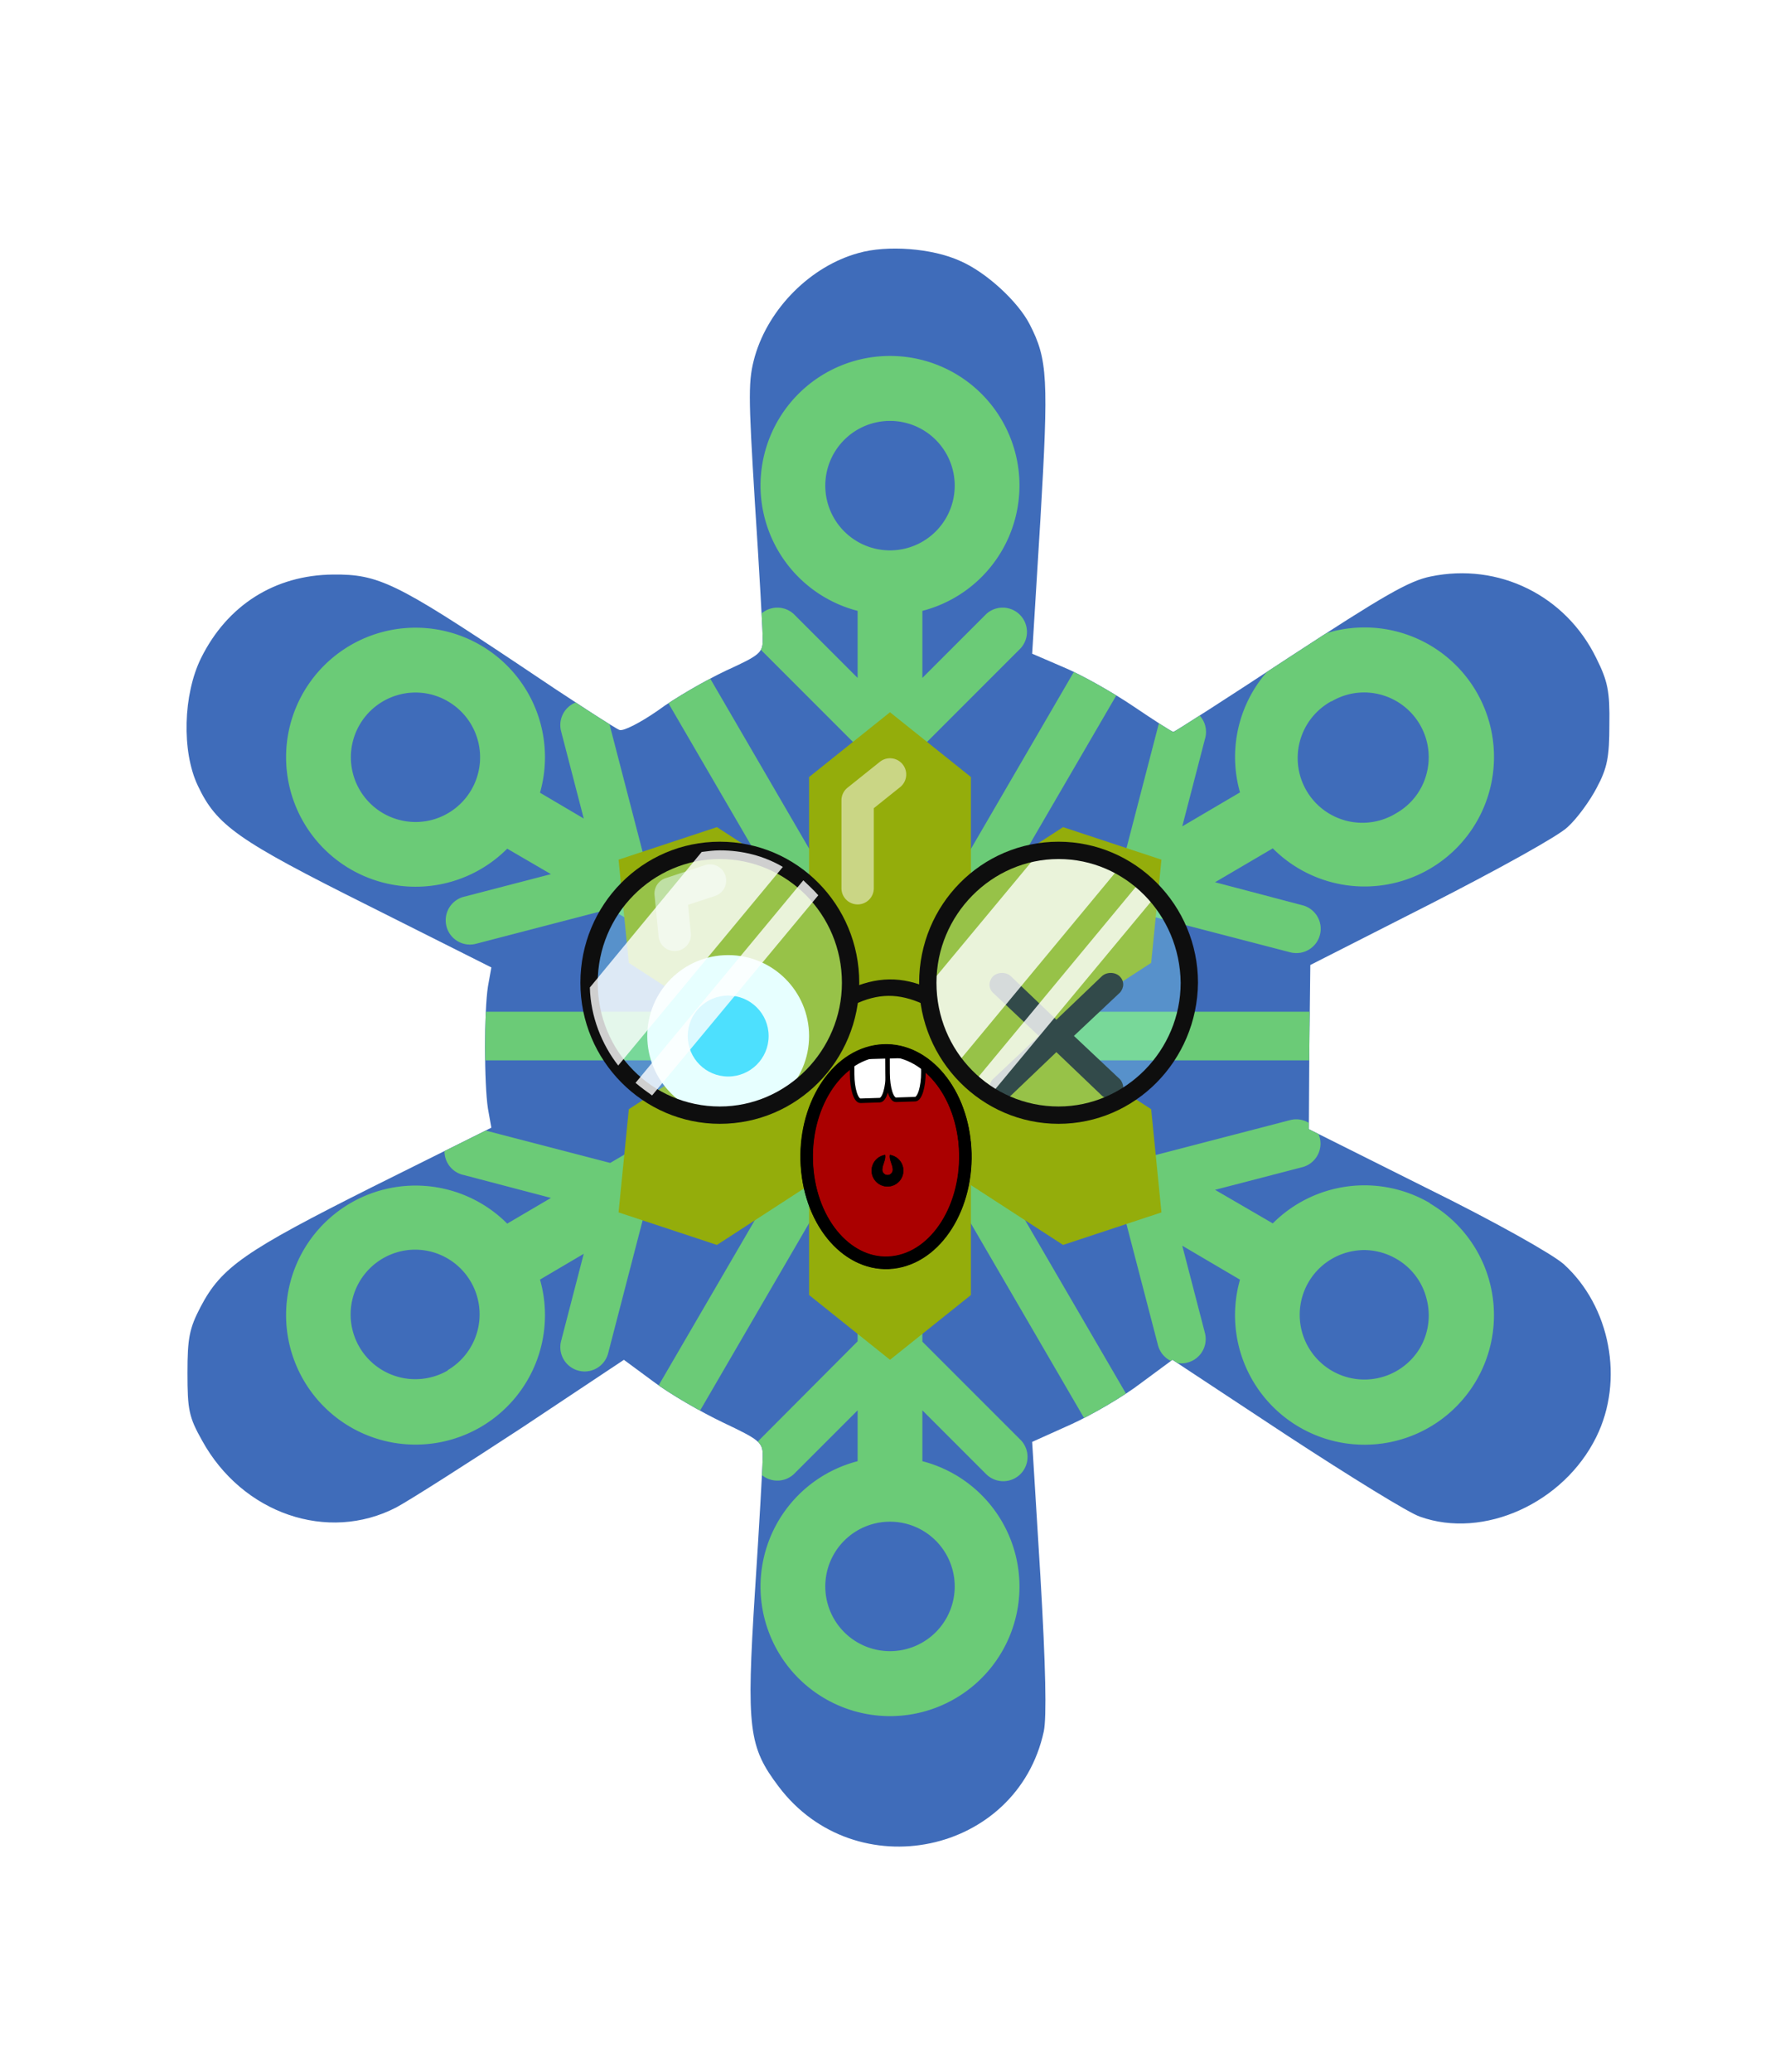 <svg xmlns="http://www.w3.org/2000/svg" id="generated" viewBox="0 0 220 220" style="height: 256px;"> <defs><filter id="innerglow"><feFlood flood-color="black"/><feComposite in2="SourceAlpha" operator="out"/><feGaussianBlur stdDeviation="2" result="blur"/><feComposite operator="atop" in2="SourceGraphic"/></filter> <filter id="innershadow2" x0="-50%" y0="-50%" width="200%" height="200%"><feGaussianBlur in="SourceAlpha" stdDeviation="10" result="blur"></feGaussianBlur><feOffset dy="10" dx="10"></feOffset><feComposite in2="SourceAlpha" operator="arithmetic" k2="-1" k3="1" result="shadowDiff"></feComposite><feFlood flood-color="#444444" flood-opacity="0.75"></feFlood><feComposite in2="shadowDiff" operator="in"></feComposite><feComposite in2="SourceGraphic" operator="over" result="firstfilter"></feComposite><feGaussianBlur in="firstfilter" stdDeviation="10" result="blur2"></feGaussianBlur><feOffset dy="-10" dx="-10"></feOffset><feComposite in2="firstfilter" operator="arithmetic" k2="-1" k3="1" result="shadowDiff"></feComposite><feFlood flood-color="#444444" flood-opacity="0.75"></feFlood><feComposite in2="shadowDiff" operator="in"></feComposite><feComposite in2="firstfilter" operator="over"></feComposite></filter><filter id="innershadow" x0="-50%" y0="-50%" width="200%" height="200%"><feGaussianBlur in="SourceAlpha" stdDeviation="3" result="blur"></feGaussianBlur><feOffset dy="3" dx="3"></feOffset><feComposite in2="SourceAlpha" operator="arithmetic" k2="-1" k3="1" result="shadowDiff"></feComposite><feFlood flood-color="#444444" flood-opacity="0.75"></feFlood><feComposite in2="shadowDiff" operator="in"></feComposite><feComposite in2="SourceGraphic" operator="over" result="firstfilter"></feComposite><feGaussianBlur in="firstfilter" stdDeviation="3" result="blur2"></feGaussianBlur><feOffset dy="-3" dx="-3"></feOffset><feComposite in2="firstfilter" operator="arithmetic" k2="-1" k3="1" result="shadowDiff"></feComposite><feFlood flood-color="#444444" flood-opacity="0.75"></feFlood><feComposite in2="shadowDiff" operator="in"></feComposite><feComposite in2="firstfilter" operator="over"></feComposite></filter> <style>#backgrounds .element > *:first-child {filter: url(#innerglow)} #patterns .element .main {filter: url(#innerglow)} #faces .element > *:first-child {filter:url(#innershadow)} .highlight { fill: rgba(255, 255, 255, 0.5); } .shadow { fill: rgba(0, 0, 0, 0.1); } #accessories-1 .scarf { fill: #de31b9; } #accessories-2 .base-tie { fill: #3b3b3b; } #accessories-2 #base-oval-1 { fill: #ffffff; } #accessories-2 #base-oval-2 { fill: #3b3b3b; } #accessories-2 #diamond { fill: #2571fb; } #accessories-3 #pin { fill: #ffffff; } #accessories-3 #stripe { fill: #ffffff; } #accessories-3 #medal { fill: #fff61a; } #accessories-3 #ribbon { fill: #e3562e; } #accessories-3 #rect { fill: #fff61a; } #accessories-4 #base { fill: #ffffff; } #accessories-4 #letter { fill: #5545ec; } #accessories-4 #broche { fill: #5545ec; } #accessories-5 .tie { fill: #3b3b3b; } #accessories-6 #text { fill: #000000; } #accessories-6 #mid { fill: #ffffff; } #accessories-6 #card { fill: #083ea1; } #accessories-6 #clip { fill: #bbbbbb; } #accessories-7 #medallion { fill: #fff61a; } #accessories-7 .necklace { fill: #fff61a; } #accessories-8 .base-eartube { fill: #fffdff; } #accessories-8 .base-earplug { fill: #00249c; } #accessories-8 .base-earplug { fill: #00249c; } #accessories-8 #base-bell { fill: #fffdff; } #accessories-8 #base-tube { fill: #00249c; } #accessories-9 #base { fill: #ffffff; } #accessories-9 #tie { fill: #3b3b3b; } #accessories-10 #scarf { fill: #8f85ff; } #eyes-1 .base { fill: #3b3b3b; } #eyes-3 .frame { fill: black; } #eyes-3 .base-glass { fill: #fff; } #eyes-3 .base-glass { fill: #fff; } #eyes-3 #band-aid #base-band { fill: #fff; } #eyes-3 #band-aid #base-line-1 { fill: #bbb; } #eyes-3 #band-aid #base-line-2 { fill: #bbb; } #eyes-4 #base-highlight { fill: #ffffff; } #eyes-4 #base-white { fill: #ffffff; } #eyes-5 #base-patch { fill: #3b3b3b; } #eyes-5 #base-white { fill: #ffffff; } #eyes-6 #base-frame { fill: #f9f9f9; } #eyes-6 #base-light { fill: #f14f25; } #eyes-6 #eyes { fill: #3b3b3b; } #eyes-7 .base-white { fill: #ffffff; } #eyes-7 .base-highlight { fill: #ffffff; } #eyes-8 .base-white { fill: #ffffff; } #eyes-8 .base-highlight { fill: #ffffff; } #eyes-8 .base-eyelash { fill: #3b3b3b; } #eyes-9 .base-white { fill: #ffffff; } #eyes-10 #base-glass { fill: #00f5d6; } #eyes-10 .base-band { fill: #3b3b3b; } #to-clip {clip-path: url(#clip-this);} #backgrounds .element > *:first-child {fill:#3f6cba!important;} #patterns .element > *:first-child {fill:#77e184!important;} #faces .element > *:first-child {fill:#94ad0b!important;} #eyes .element .main {fill:#31d6fe!important;} #glasses .element .main {fill:#31d6fe!important;} #hairstyles .main {fill:#8da85b!important;} </style><!--Pattern clipping--><clipPath id="clip-this"> <path transform="translate(-19,-8) scale(.6)" d="M208.482,35.443c-9.8,2.699-18.4,11.3-21.3,21.199c-1.4,5-1.4,7.601,0,30.4c0.899,13.7,1.6,26.3,1.6,28 c0,2.7-0.6,3.2-7.6,6.4c-4.2,2-10.5,5.6-14,8.199c-3.601,2.5-7.101,4.301-7.9,4c-0.7-0.199-10.3-6.399-21.1-13.699 c-24.9-16.601-28.601-18.4-37.9-18.301c-12,0.101-21.8,6.301-27.2,17.2c-3.7,7.5-4,19.2-0.7,26.2c3.9,8.3,8.2,11.3,35.2,24.8 l25.3,12.7l-0.699,3.9c-0.801,5.1-0.801,20.1,0,25.199l0.699,3.9l-24.5,12.2c-26.3,13.2-31.1,16.5-35.399,24.7 c-2.3,4.399-2.7,6.399-2.7,13.6c0,7.6,0.3,9.1,3,13.9c8.3,15.1,25.9,21.1,40,13.799c2.8-1.5,14.4-8.9,26-16.5l20.9-13.9l6.1,4.5 c3.3,2.5,9.7,6.2,14.3,8.4c7.601,3.6,8.2,4.1,8.2,6.899c0,1.601-0.7,14.2-1.6,27.901c-1.801,28.299-1.301,32,4.899,40.199 c15.8,20.9,49.101,14,54.601-11.4c0.6-2.898,0.399-13.199-0.7-31.898l-1.7-27.701l8-3.601c4.4-2,10.9-5.8,14.4-8.5l6.5-4.8 l23.5,15.5c13,8.5,25.3,16.101,27.5,16.8c13.1,4.699,29.6-2.801,36.301-16.4c5.799-11.7,2.898-26.9-6.701-35.601 c-2.4-2.1-14.1-8.699-28.299-15.699l-24.201-12.101l0.1-16.899l0.2-16.9l24.799-12.6c13.701-7,26.4-14,28.201-15.801 c1.9-1.699,4.6-5.399,6-8.1c2.199-4.1,2.6-6.4,2.6-13c0.1-6.8-0.301-8.9-2.699-13.7c-6.301-12.899-20.102-19.7-34.102-16.8 c-4.5,0.9-9.799,4-29.099,16.6c-12.9,8.5-23.7,15.4-23.9,15.4c-0.3,0-4-2.4-8.3-5.3c-4.3-2.9-10.7-6.5-14.3-8l-6.5-2.8l1.7-27.7 c1.7-29,1.5-32.9-2.2-40.101c-2.4-4.699-9-10.8-14.4-13.1C223.682,34.443,214.381,33.743,208.482,35.443z"></path> </clipPath></defs><!-- Backgrounds --> <g id="backgrounds"><g class="element" id="atom"> <path transform="translate(-19,-8) scale(.6)" d="M208.482,35.443c-9.8,2.699-18.4,11.3-21.3,21.199c-1.4,5-1.4,7.601,0,30.4c0.899,13.7,1.6,26.3,1.6,28 c0,2.7-0.6,3.2-7.6,6.4c-4.2,2-10.5,5.6-14,8.199c-3.601,2.5-7.101,4.301-7.9,4c-0.7-0.199-10.3-6.399-21.1-13.699 c-24.9-16.601-28.601-18.4-37.9-18.301c-12,0.101-21.8,6.301-27.2,17.2c-3.7,7.5-4,19.2-0.7,26.2c3.9,8.3,8.2,11.3,35.2,24.8 l25.3,12.7l-0.699,3.9c-0.801,5.1-0.801,20.1,0,25.199l0.699,3.9l-24.5,12.2c-26.3,13.2-31.1,16.5-35.399,24.7 c-2.3,4.399-2.7,6.399-2.7,13.6c0,7.6,0.3,9.1,3,13.9c8.3,15.1,25.9,21.1,40,13.799c2.8-1.5,14.4-8.9,26-16.5l20.9-13.9l6.1,4.5 c3.3,2.5,9.7,6.2,14.3,8.4c7.601,3.6,8.2,4.1,8.2,6.899c0,1.601-0.7,14.2-1.6,27.901c-1.801,28.299-1.301,32,4.899,40.199 c15.8,20.9,49.101,14,54.601-11.4c0.6-2.898,0.399-13.199-0.7-31.898l-1.7-27.701l8-3.601c4.4-2,10.9-5.8,14.4-8.5l6.5-4.8 l23.5,15.5c13,8.5,25.3,16.101,27.5,16.8c13.1,4.699,29.6-2.801,36.301-16.4c5.799-11.7,2.898-26.9-6.701-35.601 c-2.4-2.1-14.1-8.699-28.299-15.699l-24.201-12.101l0.1-16.899l0.2-16.9l24.799-12.6c13.701-7,26.4-14,28.201-15.801 c1.9-1.699,4.6-5.399,6-8.1c2.199-4.1,2.6-6.4,2.6-13c0.1-6.8-0.301-8.9-2.699-13.7c-6.301-12.899-20.102-19.7-34.102-16.8 c-4.5,0.9-9.799,4-29.099,16.6c-12.9,8.5-23.7,15.4-23.9,15.4c-0.3,0-4-2.4-8.3-5.3c-4.3-2.9-10.7-6.5-14.3-8l-6.5-2.8l1.7-27.7 c1.7-29,1.5-32.9-2.2-40.101c-2.4-4.699-9-10.8-14.4-13.1C223.682,34.443,214.381,33.743,208.482,35.443z"></path> </g></g><!-- patterns --> <g id="to-clip"><g id="patterns"><g class="element"> <path class="main" d="M176.74,130.65a16,16,0,0,0-19.43,2.5L150.17,129l10.79-2.8a3,3,0,0,0-1.51-5.81l-16.59,4.31L123,113h51a3,3,0,0,0,0-6H123l19.86-11.66,16.59,4.31a3.22,3.22,0,0,0,.75.1,3,3,0,0,0,.76-5.91L150.17,91l7.14-4.19a16,16,0,1,0-4.05-6.91l-7.14,4.2,2.8-10.78a3,3,0,1,0-5.8-1.51L138.8,88.44,119.38,99.85,144.79,56.2a3,3,0,1,0-5.19-3l-25.6,44V74.24l12.12-12.12a3,3,0,0,0-4.24-4.24L114,65.76V57.47a16,16,0,1,0-8,0v8.29l-7.88-7.88a3,3,0,0,0-4.24,4.24L106,74.24V97.16l-25.6-44a3,3,0,1,0-5.19,3l25.41,43.65L79.47,87.43l-4.31-16.6a3,3,0,0,0-5.81,1.51l2.8,10.79-5.41-3.19a16,16,0,0,0-7.27-18.18h0a16,16,0,1,0,3.22,25.09L68.1,90l-10.78,2.8a3,3,0,0,0,.75,5.9,2.89,2.89,0,0,0,.76-.1l16.59-4.31L97,107H46a3,3,0,0,0,0,6H97L75.42,125.68l-16.59-4.31a3,3,0,1,0-1.51,5.8L68.1,130l-5.41,3.18a16,16,0,1,0-3.22,25.09h0a16,16,0,0,0,7.27-18.18l5.41-3.19-2.8,10.79a3,3,0,0,0,2.15,3.65,2.84,2.84,0,0,0,.76.1,3,3,0,0,0,2.9-2.24l4.31-16.6,21.15-12.42L75.21,163.8a3,3,0,0,0,5.19,3l25.6-44v24.92L93.88,159.88a3,3,0,0,0,4.24,4.24l7.88-7.88v6.29a16,16,0,1,0,8,0v-6.29l7.88,7.88a3,3,0,0,0,4.24,0,3,3,0,0,0,0-4.24L114,147.76V122.84l25.6,44a3,3,0,1,0,5.19-3l-25.41-43.65,19.42,11.41,4.32,16.59a3,3,0,0,0,2.9,2.25,2.76,2.76,0,0,0,.75-.1,3,3,0,0,0,2.15-3.66l-2.8-10.78,7.14,4.2a16,16,0,1,0,23.48-9.41Zm-12.16-62a7.9,7.9,0,0,1,4-1.1,8,8,0,0,1,7.75,10,7.87,7.87,0,0,1-3.69,4.88h0a8,8,0,1,1-8.1-13.79ZM102,42a8,8,0,1,1,8,8A8,8,0,0,1,102,42ZM53.38,83.3a8,8,0,0,1-8.91-11.8,8,8,0,0,1,6.91-3.94,7.9,7.9,0,0,1,4,1.1,8,8,0,0,1-2,14.64Zm2,68a8,8,0,0,1-11.79-8.91,8,8,0,0,1,7.73-6,8.23,8.23,0,0,1,2,.26,8,8,0,0,1,2,14.64ZM118,178a8,8,0,1,1-8-8A8,8,0,0,1,118,178Zm57.53-29.5a8,8,0,1,1-8.91-11.8,8.23,8.23,0,0,1,2-.26,8,8,0,0,1,4,1.11h0a7.87,7.87,0,0,1,3.69,4.88A8,8,0,0,1,175.53,148.5Z"></path> <path class="shadow" d="M176.74,130.65a16,16,0,0,0-19.43,2.5L150.17,129l10.79-2.8a3,3,0,0,0-1.51-5.81l-16.59,4.31L123,113h51a3,3,0,0,0,0-6H123l19.86-11.66,16.59,4.31a3.22,3.22,0,0,0,.75.1,3,3,0,0,0,.76-5.91L150.17,91l7.14-4.19a16,16,0,1,0-4.05-6.91l-7.14,4.2,2.8-10.78a3,3,0,1,0-5.8-1.51L138.8,88.44,119.38,99.85,144.79,56.2a3,3,0,1,0-5.19-3l-25.6,44V74.24l12.12-12.12a3,3,0,0,0-4.24-4.24L114,65.76V57.47a16,16,0,1,0-8,0v8.29l-7.88-7.88a3,3,0,0,0-4.24,4.24L106,74.24V97.16l-25.6-44a3,3,0,1,0-5.19,3l25.41,43.65L79.47,87.43l-4.31-16.6a3,3,0,0,0-5.81,1.51l2.8,10.79-5.41-3.19a16,16,0,0,0-7.27-18.18h0a16,16,0,1,0,3.22,25.09L68.1,90l-10.78,2.8a3,3,0,0,0,.75,5.9,2.89,2.89,0,0,0,.76-.1l16.59-4.31L97,107H46a3,3,0,0,0,0,6H97L75.42,125.68l-16.59-4.31a3,3,0,1,0-1.51,5.8L68.1,130l-5.41,3.18a16,16,0,1,0-3.22,25.09h0a16,16,0,0,0,7.27-18.18l5.41-3.19-2.8,10.79a3,3,0,0,0,2.15,3.65,2.84,2.84,0,0,0,.76.1,3,3,0,0,0,2.9-2.24l4.31-16.6,21.15-12.42L75.21,163.8a3,3,0,0,0,5.19,3l25.6-44v24.92L93.88,159.88a3,3,0,0,0,4.24,4.24l7.88-7.88v6.29a16,16,0,1,0,8,0v-6.29l7.88,7.88a3,3,0,0,0,4.24,0,3,3,0,0,0,0-4.24L114,147.76V122.84l25.6,44a3,3,0,1,0,5.19-3l-25.41-43.65,19.42,11.41,4.32,16.59a3,3,0,0,0,2.9,2.25,2.76,2.76,0,0,0,.75-.1,3,3,0,0,0,2.15-3.66l-2.8-10.78,7.14,4.2a16,16,0,1,0,23.48-9.41Zm-12.16-62a7.9,7.9,0,0,1,4-1.1,8,8,0,0,1,7.75,10,7.87,7.87,0,0,1-3.69,4.88h0a8,8,0,1,1-8.1-13.79ZM102,42a8,8,0,1,1,8,8A8,8,0,0,1,102,42ZM53.38,83.3a8,8,0,0,1-8.91-11.8,8,8,0,0,1,6.91-3.94,7.9,7.9,0,0,1,4,1.1,8,8,0,0,1-2,14.64Zm2,68a8,8,0,0,1-11.79-8.91,8,8,0,0,1,7.73-6,8.23,8.23,0,0,1,2,.26,8,8,0,0,1,2,14.64ZM118,178a8,8,0,1,1-8-8A8,8,0,0,1,118,178Zm57.53-29.5a8,8,0,1,1-8.91-11.8,8.23,8.23,0,0,1,2-.26,8,8,0,0,1,4,1.11h0a7.87,7.87,0,0,1,3.69,4.88A8,8,0,0,1,175.53,148.5Z"></path> </g></g> </g><!-- Faces --> <g id="faces"><g class="element" id="face-4"> <polygon class="main" points="128.36 110 142.28 100.96 143.55 88.21 131.39 84.19 120 91.58 120 78 110 70 100 78 100 91.58 88.61 84.19 76.45 88.21 77.72 100.96 91.64 110 77.72 119.04 76.45 131.79 88.61 135.81 100 128.42 100 142 110 150 120 142 120 128.42 131.39 135.81 143.55 131.79 142.28 119.04 128.36 110"></polygon> <g class="highlight"> <path class="highlight" d="M106,93.74a2,2,0,0,1-2-2V80.88a2,2,0,0,1,.75-1.56l4-3.2a2,2,0,0,1,2.5,3.13L108,81.85v9.89A2,2,0,0,1,106,93.74Z"></path> <path class="highlight" d="M83.4,99.5a2,2,0,0,1-2-1.81l-.5-5.09a2,2,0,0,1,1.36-2.1l4.86-1.61a2,2,0,1,1,1.26,3.8l-3.34,1.1.34,3.51a2,2,0,0,1-1.79,2.19Z"></path> </g> </g></g><!-- Mouths --> <g id="mouths" transform="scale(.4) translate(217,200)"><g class="element"> <g xmlns="http://www.w3.org/2000/svg" id="g6324"> <path xmlns:sodipodi="http://sodipodi.sourceforge.net/DTD/sodipodi-0.dtd" id="path6059-1" sodipodi:end="12.408834" sodipodi:open="true" sodipodi:start="6.1491532" sodipodi:ry="25.343584" sodipodi:rx="32.58461" sodipodi:cx="297.28427" sodipodi:cy="940.12628" sodipodi:type="arc" fill="#AA0000" stroke="#000000" stroke-width="3.813" stroke-linecap="round" stroke-linejoin="round" d=" M81.104,107.92c1.81,17.95-7.604,34.464-21.025,36.884s-25.77-10.17-27.579-28.12C30.69,98.733,40.104,82.22,53.526,79.8 c13.199-2.38,25.405,9.766,27.495,27.357"></path> <path xmlns:inkscape="http://www.inkscape.org/namespaces/inkscape" id="rect5282-3-4-4-2" inkscape:connector-curvature="0" fill="#FFFFFF" stroke="#000000" stroke-width="1.405" stroke-linecap="round" stroke-linejoin="round" d=" M57.347,81.239l-8.597,0.259c-0.852,0.613-1.671,1.33-2.451,2.116v3.151c0.014,4.605,1.176,8.273,2.606,8.231l5.913-0.188 c1.431-0.043,2.561-3.766,2.548-8.372L57.347,81.239L57.347,81.239z"></path> <path xmlns:inkscape="http://www.inkscape.org/namespaces/inkscape" id="rect5282-3-4-4-0-2" inkscape:connector-curvature="0" fill="#FFFFFF" stroke="#000000" stroke-width="1.405" stroke-linecap="round" stroke-linejoin="round" d=" M64.917,81.028l-7.683,0.235l0.02,5.197c0.013,4.605,1.175,8.273,2.606,8.231l5.893-0.188c1.432-0.043,2.581-3.766,2.567-8.372 l-0.02-2.116C67.231,82.854,66.11,81.844,64.917,81.028L64.917,81.028z"></path> <path xmlns:sodipodi="http://sodipodi.sourceforge.net/DTD/sodipodi-0.dtd" xmlns:inkscape="http://www.inkscape.org/namespaces/inkscape" id="path5197-4-2" sodipodi:nodetypes="cssccscssscc" inkscape:connector-curvature="0" stroke="#000000" stroke-width="0.135" stroke-linecap="round" stroke-linejoin="round" d=" M56.458,111.755c-1.708,0.273-3.216,1.449-3.831,3.196c-0.896,2.54,0.439,5.326,2.979,6.221c2.541,0.896,5.326-0.439,6.222-2.98 l0.01-0.034c0.871-2.534-0.463-5.297-2.99-6.187c-0.284-0.101-0.571-0.171-0.857-0.216c-0.256,1.518,0.922,3.016,0.898,4.565 c-0.013,0.909-0.735,1.649-1.648,1.649s-1.649-0.736-1.649-1.649c0-1.547,1.113-3.05,0.877-4.565 C56.465,111.755,56.461,111.754,56.458,111.755L56.458,111.755z"></path> <path xmlns:sodipodi="http://sodipodi.sourceforge.net/DTD/sodipodi-0.dtd" id="path6059-1-9" sodipodi:end="12.408834" sodipodi:open="true" sodipodi:start="6.1491532" sodipodi:ry="25.343584" sodipodi:rx="32.58461" sodipodi:cx="297.28427" sodipodi:cy="940.12628" sodipodi:type="arc" fill="none" stroke="#000000" stroke-width="3.813" stroke-linecap="round" stroke-linejoin="round" d=" M81.037,107.823c1.81,17.95-7.604,34.464-21.026,36.884s-25.769-10.17-27.578-28.121c-1.81-17.95,7.604-34.463,21.025-36.883 c13.2-2.381,25.406,9.766,27.495,27.357"></path> </g> </g></g><!-- Eyes --> <g id="eyes" transform="translate(0,-2)"><g class="element" id="eyes-5"><path transform="scale(.3) translate(62,-20)" id="eye-2_00000097498175381836360430000016994209399785954703_" fill="#0E0E0E" d="M380.44,393.285l18.916-17.803    c0.835-0.834,1.391-2.226,1.391-3.338c0-1.391-0.556-2.503-1.391-3.338c-1.947-1.947-5.563-1.947-7.511,0l-18.639,17.804    l-18.638-17.804c-1.947-1.947-5.563-1.947-7.511,0c-0.835,0.834-1.392,2.226-1.392,3.338c0,1.391,0.557,2.504,1.392,3.338    l18.916,17.803l-18.916,17.804c-0.835,0.835-1.392,2.226-1.392,3.339c0,1.112,0.557,2.503,1.392,3.338    c1.947,1.947,5.563,1.947,7.511,0l18.638-17.804l18.639,17.804c1.947,1.947,5.563,1.947,7.511,0    c0.835-0.835,1.391-2.226,1.391-3.338c0-1.113-0.556-2.504-1.391-3.339L380.44,393.285z"/><g id="eye"> <circle id="base-white" cx="90" cy="112" r="10"></circle> <circle class="main" cx="90" cy="112" r="5"></circle> </g> </g></g><!-- CronicWearable:Eyewear --> <g id="glasses"><g id="eyes-26" transform="scale(.35) translate(8,-90)"><g opacity="0.25"><ellipse fill="#9FFFFF" cx="365.531" cy="385.482" rx="46.178" ry="46.735"/></g><g><path opacity="0.8" fill="#FFFFFF" enable-background="new    " d="M365.531,338.747c-2.226,0-4.173,0.278-6.398,0.557l-39.78,47.847c0.278,10.292,4.173,20.029,10.015,27.54l58.14-70.102C381.388,340.694,373.599,338.747,365.531,338.747z"/><path opacity="0.8" fill="#FFFFFF" enable-background="new    " d="M395.019,349.318l-59.253,71.492c1.947,1.669,3.895,3.061,5.842,4.451l58.696-70.658C398.635,352.656,396.966,350.987,395.019,349.318z"/></g><g><path fill="#0E0E0E" d="M365.809,435.276c-26.983,0-49.237-22.255-49.237-49.794c0-27.54,21.976-49.794,49.237-49.794c26.984,0,49.238,22.254,49.238,49.794C414.77,413.021,392.793,435.276,365.809,435.276z M365.809,341.807c-23.645,0-43.117,19.751-43.117,43.675c0,24.202,19.194,43.674,43.117,43.674c23.646,0,43.119-19.751,43.119-43.674C408.649,361.28,389.454,341.807,365.809,341.807z"/></g><g opacity="0.25"><ellipse fill="#9FFFFF" cx="246.191" cy="385.482" rx="46.178" ry="46.735"/></g><g><path fill="#0E0E0E" d="M246.191,435.276c-26.984,0-49.238-22.255-49.238-49.794c0-27.54,21.977-49.794,49.238-49.794s49.238,22.254,49.238,49.794C295.429,413.021,273.453,435.276,246.191,435.276z M246.191,341.807c-23.646,0-43.118,19.473-43.118,43.675c0,24.202,19.194,43.674,43.118,43.674c23.646,0,43.118-19.751,43.118-43.674C289.309,361.28,269.836,341.807,246.191,341.807z"/></g><g><path fill="#0E0E0E" d="M292.647,393.549c-1.113,0-2.226-0.556-2.782-1.669c-0.834-1.391,0-3.338,1.391-3.895c10.292-4.729,19.195-5.007,29.487-0.278c1.67,0.557,2.226,2.504,1.392,3.895c-0.835,1.391-2.504,2.226-4.173,1.391c-8.624-3.895-15.856-3.895-24.48,0.278C293.76,393.549,293.204,393.549,292.647,393.549z"/></g><g><path opacity="0.8" fill="#FFFFFF" enable-background="new    " d="M246.191,338.747c-2.226,0-4.173,0.278-6.398,0.557l-39.501,47.847c0.278,10.292,4.173,20.029,10.015,27.54l58.14-70.102C261.769,340.694,254.258,338.747,246.191,338.747z"/><path opacity="0.8" fill="#FFFFFF" enable-background="new    " d="M275.678,349.318l-59.253,71.492c1.947,1.669,3.895,3.061,5.842,4.451l58.697-70.658C279.294,352.656,277.347,350.987,275.678,349.318z"/></g></g></g></svg>